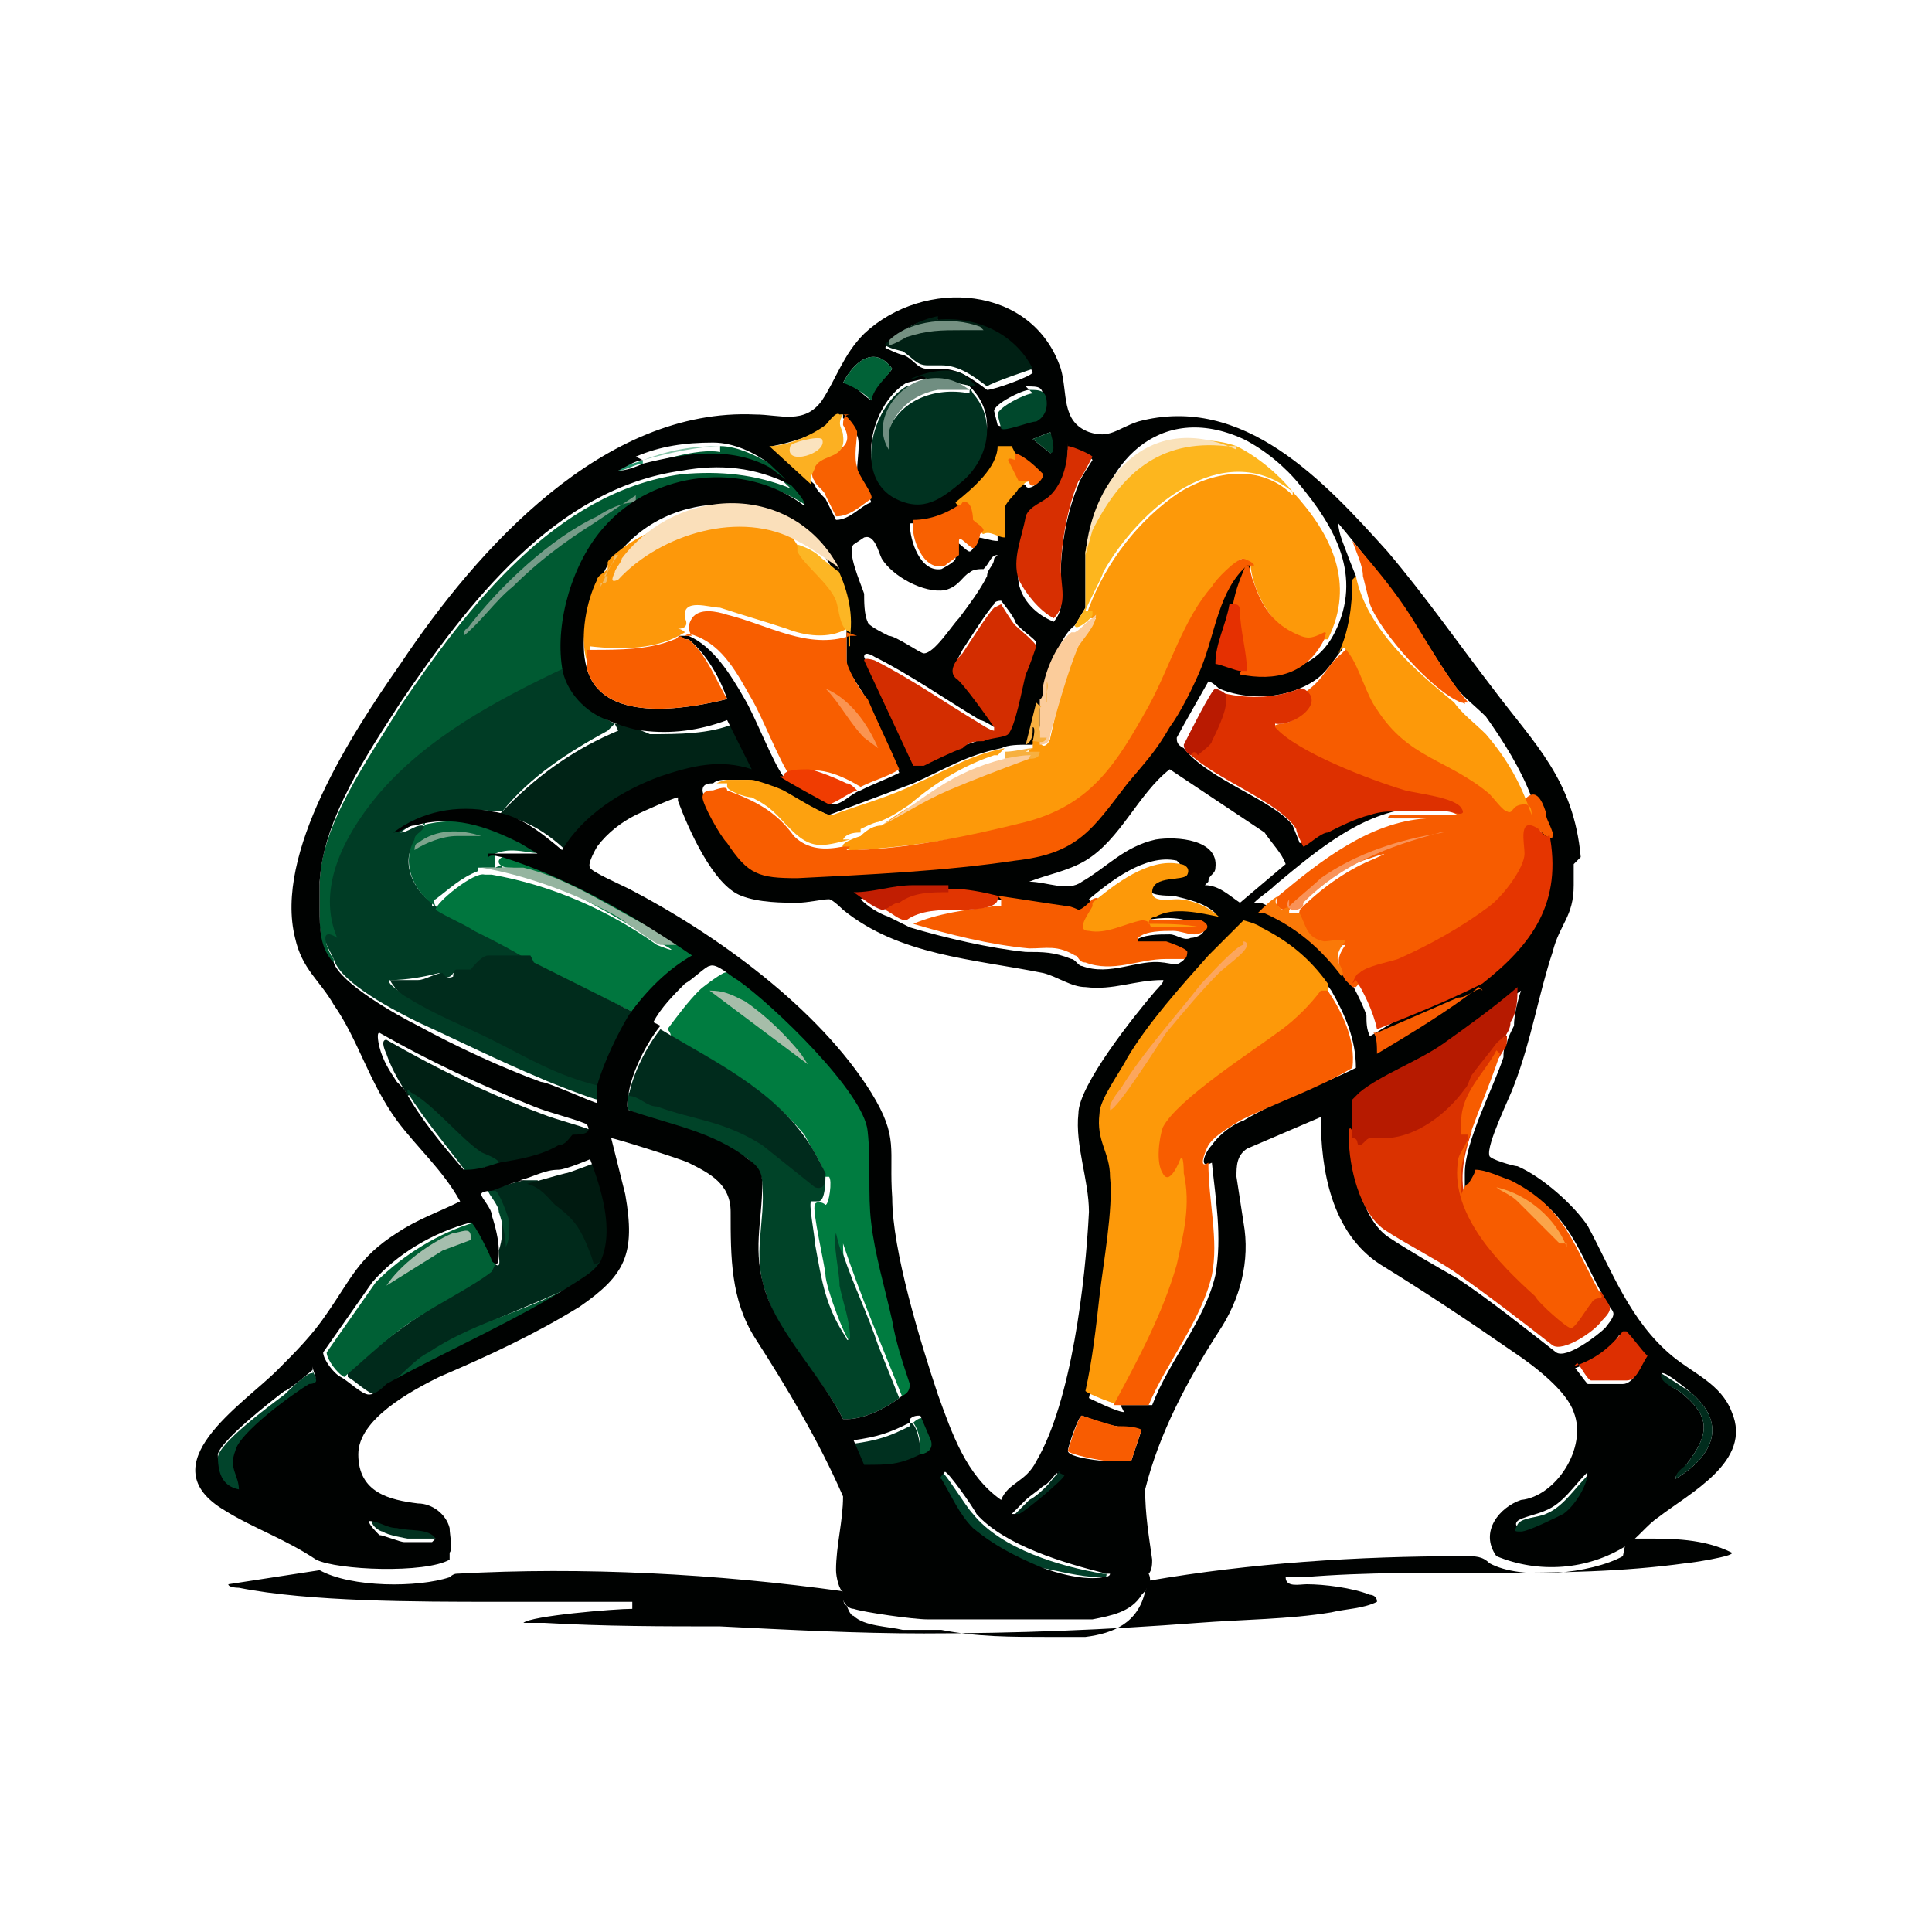 <?xml version="1.0" encoding="UTF-8"?>
<svg id="Layer_1" xmlns="http://www.w3.org/2000/svg" version="1.1" viewBox="0 0 55 55">
  <!-- Generator: Adobe Illustrator 30.0.0, SVG Export Plug-In . SVG Version: 2.1.1 Build 123)  -->
  <defs>
    <style>
      .st0 {
        fill: #fc9e0d;
      }

      .st1 {
        fill: #f85e00;
      }

      .st2 {
        fill: #016237;
      }

      .st3 {
        fill: #f75900;
      }

      .st4 {
        fill: #002a1b;
      }

      .st5 {
        fill: #acada9;
      }

      .st6 {
        fill: #fd9909;
      }

      .st7 {
        fill: #001a10;
      }

      .st8 {
        fill: #fca65d;
      }

      .st9 {
        fill: #f4bc63;
      }

      .st10 {
        fill: #e13501;
      }

      .st11 {
        fill: #fdb61e;
      }

      .st12 {
        fill: #fcb022;
      }

      .st13 {
        fill: #f99257;
      }

      .st14 {
        fill: #b61a00;
      }

      .st15 {
        fill: #e53001;
      }

      .st16 {
        fill: #f3fcf6;
      }

      .st17 {
        fill: #01301f;
      }

      .st18 {
        fill: #c11e02;
      }

      .st19 {
        fill: #fba449;
      }

      .st20 {
        fill: #f86101;
      }

      .st21 {
        fill: #015430;
      }

      .st22 {
        fill: #85c4a8;
      }

      .st23 {
        fill: #f85d00;
      }

      .st24 {
        fill: #00482c;
      }

      .st25 {
        fill: #fadfba;
      }

      .st26 {
        fill: #01442b;
      }

      .st27 {
        fill: #00763e;
      }

      .st28 {
        fill: #fbcb9a;
      }

      .st29 {
        fill: #013f29;
      }

      .st30 {
        fill: #002316;
      }

      .st31 {
        fill: #006035;
      }

      .st32 {
        fill: #f86001;
      }

      .st33 {
        fill: #f85a01;
      }

      .st34 {
        fill: #002c1c;
      }

      .st35 {
        fill: #013421;
      }

      .st36 {
        fill: #fbcc9b;
      }

      .st37 {
        fill: #000201;
      }

      .st38 {
        fill: #003c25;
      }

      .st39 {
        fill: #dd2f01;
      }

      .st40 {
        fill: #003220;
      }

      .st41 {
        fill: #fa9451;
      }

      .st42 {
        fill: #fae2ba;
      }

      .st43 {
        fill: #002c1d;
      }

      .st44 {
        fill: #fbe3be;
      }

      .st45 {
        fill: #759182;
      }

      .st46 {
        fill: #a5bead;
      }

      .st47 {
        fill: #779c89;
      }

      .st48 {
        fill: #f75c00;
      }

      .st49 {
        fill: #025833;
      }

      .st50 {
        fill: #004027;
      }

      .st51 {
        fill: #fda10f;
      }

      .st52 {
        fill: #004328;
      }

      .st53 {
        fill: #01462a;
      }

      .st54 {
        fill: #94b49f;
      }

      .st55 {
        fill: #c4d4c6;
      }

      .st56 {
        fill: #f03c01;
      }

      .st57 {
        fill: #005a32;
      }

      .st58 {
        fill: #fcb624;
      }

      .st59 {
        fill: #708e81;
      }

      .st60 {
        fill: #a6bda9;
      }

      .st61 {
        fill: #002014;
      }

      .st62 {
        fill: #013e24;
      }

      .st63 {
        fill: #012c1d;
      }

      .st64 {
        fill: #f86303;
      }

      .st65 {
        fill: #002b1c;
      }

      .st66 {
        fill: #d32d00;
      }

      .st67 {
        fill: #b91a01;
      }

      .st68 {
        fill: #f7b040;
      }

      .st69 {
        fill: #007c40;
      }

      .st70 {
        fill: #7ca48c;
      }

      .st71 {
        fill: #da3200;
      }

      .st72 {
        fill: #00301f;
      }

      .st73 {
        fill: #27966f;
      }

      .st74 {
        fill: #dd3000;
      }

      .st75 {
        fill: #f75c02;
      }

      .st76 {
        fill: #f85c01;
      }

      .st77 {
        fill: #006136;
      }

      .st78 {
        fill: #fd980a;
      }

      .st79 {
        fill: #fa7908;
      }

      .st80 {
        fill: #e53500;
      }

      .st81 {
        fill: #d72f01;
      }
    </style>
  </defs>
  <path class="st37" d="M46.3,43.8c.1,0,.3,0,.5,0,.8,0,1.7,0,2.5.4.1.1-1.2.3-1.3.3-3.6.5-7.3.1-10.9.4-.2,0-.3,0-.5,0,0,.3.4.2.6.2.5,0,1.3.1,1.8.3,0,0,.2,0,.2.2-.4.2-.9.2-1.3.3-1.2.2-2.5.2-3.8.3-2.6.2-5.2.3-7.8.3-1.9,0-3.8-.1-5.8-.2-1.6,0-3.3,0-5-.1-.2,0-.5,0-.6,0,0,0-.1,0,0,0,.2-.2,2.6-.4,3.1-.4v-.2c-1.3,0-2.6,0-3.9,0-2.2,0-5.3,0-7.3-.4,0,0-.3,0-.3-.1l2.6-.4c.9.5,2.8.5,3.7.2,0,0,.1-.1.2-.1h0c3.6-.2,7.4,0,11,.5h0c0,.2,0,.4.1.4,0,0,.1.3.2.3.3.3,1,.3,1.4.4h1.1c1,.2,2,.2,3,.2,0,0,0,0,0,0h1.1c.8-.1,1.5-.4,1.7-1.3,0,0,.1-.2.1-.3,2.9-.5,5.9-.7,9-.7.3,0,.5,0,.7.2.9.5,2.9.3,3.8-.2h0Z"/>
  <path class="st5" d="M44.8,25.1c0-.2,0-.4,0-.6,0,.1,0,.4,0,.6Z"/>
  <path class="st16" d="M27,46.1c.2,0,.5,0,.8,0h.7c.5,0,1,0,1.5,0,0,0,.2,0,.2,0,0,0,.2,0,0,0-1.2,0-2.4,0-3.6,0,0,0,.3,0,.4,0Z"/>
  <path class="st55" d="M28.5,46.1c-.2,0-.5,0-.7,0,.2,0,.5,0,.7,0Z"/>
  <g>
    <g>
      <path class="st57" d="M20.5,12.7c.5,0,1.1.3,1.6.6.2.1,1.2,1,1,1.2-1.7-1.3-4.3-1-5.7.6-.9,1-1.5,2.7-1.2,4-.2,0-.3.1-.5.2-2.1,1.1-4,2-5.4,4.1-.6.9-.9,1.7-.8,2.8,0,.3.2.6.3.8.2.2.5.3.4.7,0,0-.4-.3-.4-.4,0-.1,0-.3-.2-.3,0,0-.4-.3-.3-.1,0,0,.1.3.2.4,0,0,0,.1,0,.2-.4-.4-.4-1-.4-1.5,0-.2,0-.5,0-.8,0-1.7,1.4-3.6,2.3-5.1,1.9-2.8,4.4-6.1,8-6.6,1.1-.1,2.1,0,3.1.4,0,0-.5-.5-.6-.5-1.1-.7-2.4-.4-3.6-.1,0,0,0-.1,0,0,.4-.2,1.8-.6,2.3-.4,0,0-.2,0-.1,0h0Z"/>
      <path class="st30" d="M17.5,20.6c.2,0,.8.2,1,.3.8,0,1.7,0,2.4-.3l.7,1.4c-.9-.3-1.8,0-2.6.2-1.1.4-2.2,1.1-2.8,2.1-.5-.5-1.2-1-2-1.1l.3-.3c.9-.9,1.9-1.6,3.1-2.1h0Z"/>
      <path class="st22" d="M20.5,12.7h.1c-.7,0-1.6.2-2.3.4,0,0-.1,0,0,0,.8-.3,1.4-.4,2.2-.4Z"/>
      <path class="st73" d="M18.3,13.1h0c0,0,0,.1,0,.1-.2,0-.5.2-.7.2.2-.2.5-.2.7-.3Z"/>
      <path class="st47" d="M18.1,14.1l-1.2.8c-.8.5-1.6,1.1-2.3,1.8-.5.4-.9,1-1.4,1.4,0,0,0-.2.1-.2.9-1.2,2.4-2.6,3.7-3.2.3-.2.7-.4,1.1-.4h0Z"/>
      <g>
        <path class="st38" d="M16.2,19.1c.1.7.7,1.2,1.3,1.5l-.2.2c-1.1.6-2.2,1.3-3,2.3h-.1c-1-.1-2,0-2.8.6.2,0,.4-.2.6-.2.2,0,0,.2,0,.3-.7.5-.3,1.5.3,1.9,0,0,0,0,0,.1h.1c.9.5,1.7,1,2.6,1.4h.1c-.3.3-.9.2-1.2.1-.3.3-.5.5-1,.4-.1.2-.3.1-.4,0-.4.1-.9.2-1.4.2-.3.2,2.5,1.5,2.7,1.5,1,.6,2.1,1,3.2,1.3h0c0,.2,0,.4,0,.6-.1,0-1.4-.5-1.6-.6-1.2-.5-2.4-1.1-3.5-1.6-.6-.3-2.2-1.1-2.4-1.8l-.2-.4c-.1-.3,0-.4.3-.2-.6-1.4.2-2.9,1.1-4,1.4-1.7,3.5-2.8,5.4-3.7,0,0,0,0,0,0Z"/>
        <path class="st69" d="M25.7,39.8h0c-.6-1.5-1.2-2.9-1.7-4.4,0,.9.2,1.8.4,2.7,0,.1,0,.2-.1.2-.2,0-.8-1.7-.8-2,0-.2-.4-1.9-.3-2,0-.1.2-.1.3,0,.1,0,.2-.7.1-.8h-.1c-.1-.4-.4-.8-.6-1.2-1.1-1.3-2.4-2-3.8-2.8,0,0,0-.1-.1-.2.3-.4.6-.8.9-1.1.1-.1.5-.4.7-.5.2-.1.6.2.8.4.9.7,3.5,3.2,3.7,4.3,0,.8,0,1.7.1,2.6.1.9.4,1.9.6,2.8.1.6.3,1.2.5,1.8,0,.2-.2.3-.3.4h0Z"/>
        <path class="st52" d="M23.5,33.4s0,0,0,0c0,.2,0,.8-.2.8,0,0-.1,0-.2,0-.1,0,.1,1,.1,1.2.2,1.1.3,1.8.9,2.7,0,0,0,.1.1,0,0-.5-.2-1-.3-1.5,0-.4-.2-1.2-.1-1.5,0,0,0-.1,0,0,0,0,.1.5.2.6.3.9.7,1.7,1,2.6.2.5.4,1,.6,1.5-.4.3-1,.6-1.5.6,0,0,0,0-.1,0-.6-1.2-1.8-2.3-2.2-3.6-.4-1.1,0-2-.1-3.1,0-.3-.2-.5-.4-.7-1-.7-2.3-.9-3.4-1.4-.1-.1,0-.4,0-.5h0c.8.2,1.6.5,2.4.7,1.2.4,2,1,2.9,1.8,0,0,.1-.3.1-.3h.1s0,0,0,0Z"/>
        <path class="st27" d="M14.2,24.4c0,0,.3,0,.4,0,1.9.5,3.8,1.7,5.4,2.8-.7.4-1.4,1-1.8,1.7h0c0,0-2.9-1.4-2.9-1.4h0c-.6-.4-1.2-.7-1.8-1-.3-.2-.8-.4-1.1-.6h0c0-.2,1.1-1.1,1.4-1,0,0,0,0,.1,0s0,0,.1,0c1.7.3,3.3,1,4.7,2,.5.2.6.2,0-.1-1-.6-2-1.2-3.1-1.7-.2,0-.4-.1-.6-.3,0,0-.2-.1-.5-.1-.3,0-.4-.2-.2-.3Z"/>
        <path class="st34" d="M15.2,27.4l3,1.5c-.4.6-.8,1.4-.9,2,0,0-.2,0-.3,0-1.2-.3-2-.8-3-1.3-.8-.4-1.6-.7-2.4-1.2-.2-.1-.4-.3-.5-.5,0,0,0,0,0,0,.3,0,.5,0,.8,0,.2,0,.5-.2.7-.2,0,0,.1.2.3.1,0,0,0-.2.1-.2s0,0,.1,0c0,0,.3,0,.3,0,0,0,.3-.4.5-.4,0,0,.1,0,.2,0,.4,0,.7,0,1,0h0Z"/>
        <path class="st4" d="M15,33.6h.3c.8.6,1.4,1.3,1.7,2.2.3,0,.4,0,.3.1-.2.3-.4.4-.7.6-.9.4-1.9.8-2.8,1.2-1,.4-1.8,1.1-2.6,1.7-.1,0-.3.3-.5.3-.2,0-.6-.4-.8-.5,0,0,0,0,0-.1,0,0,0,0,0-.1,1.1-.9,2.2-1.7,3.4-2.4.2-.1.5-.3.7-.5,0,0,0-.2,0-.2.3.3.2,0,.2-.3.2-.6.1-1.3-.3-1.7.3-.1.6-.2,1-.3h0Z"/>
        <path class="st65" d="M23.5,33.4c0,.2,0,.5-.3.4-.5-.4-1-.8-1.5-1.2-1.1-.7-1.9-.7-3-1.1-.3,0-.5-.3-.8-.3.1-.6.5-1.4.9-1.9,1.5.9,3.2,1.7,4.2,3.2.2.3.3.5.5.9h0Z"/>
        <path class="st31" d="M14.1,35.8c0,.2,0,.2-.1.4-.5.4-1.5.9-2.1,1.3-.8.5-1.4,1.1-2.1,1.7-.2-.1-.5-.5-.5-.7l1.4-2c.8-.8,1.8-1.4,2.8-1.7,0,0,.5,1,.6,1.1h0Z"/>
        <path class="st61" d="M11.5,31c-.2-.3-.4-.7-.5-1,0,0-.2-.4,0-.4,1.4.8,2.8,1.5,4.4,2.1.5.2,1,.3,1.5.5.2.2-.2.2-.4.3-.1,0-.3.2-.4.3-.5.2-1.1.4-1.7.5h-.1c-.4-.3-.7-.5-1.1-.8l-1.1-1c-.1-.1-.4-.4-.5-.3h0Z"/>
        <path class="st77" d="M12,23.5c1.1-.3,2.1,0,3,.5l.5.3c-.5,0-.9-.2-1.4,0,0,0,0,.1,0,.1,0,.1,0,.2,0,.3.2-.1.2,0,.2,0,.1,0,.3,0,.5,0h0c-.1.2-.6,0-.7,0-.2,0-.4,0-.5,0,0,0,0,.1,0,.1-.5.2-.8.5-1.2.8,0,0-.1,0,0,.2-.6-.4-1-1.2-.6-1.9,0-.2.3-.2.3-.5h0Z"/>
        <path class="st7" d="M17.2,36c0-.2-.2,0-.3,0,0-.1-.2-.6-.3-.8-.2-.4-.4-.6-.8-.9-.2-.2-.4-.5-.8-.6.4-.1.7-.2,1.1-.3.1,0,.8-.3.9-.3.4.8.7,2.1.3,2.9,0,0,0,0,0,0h0Z"/>
        <path class="st21" d="M16.5,36.6c-1.7,1.2-3.6,2-5.4,2.9,0,0,0-.1,0-.1.4-.3.7-.7,1.1-.9,1.2-.8,2.5-1.1,3.7-1.7h.5c0,0,0,0,0,0Z"/>
        <path class="st29" d="M31.5,44.8c0,.1,0,.1-.2.1-.5,0-1.3-.2-1.8-.3-.7-.2-1.3-.6-1.9-1.1-.5-.4-.6-.9-.9-1.4,0,0,0-.2.1-.2.1,0,.7,1,.9,1.2.8,1,2.5,1.5,3.7,1.7h0Z"/>
        <path class="st72" d="M25.9,40.5c.2,0,.3.6.3.8,0,0,0,.1,0,.2-.5.4-.9.4-1.6.3,0,0,0,0,0,0,0,0-.3-.6-.3-.7,0,0,0,0,0,0,.7-.1,1-.2,1.6-.5h0Z"/>
        <path class="st50" d="M14.3,33.2c-.3,0-.6,0-.9.2h-.1c-.6-.8-1.2-1.5-1.7-2.3,0-.1,0-.1.1,0,.6.3,1.4,1.3,2,1.7.2.1.6.2.6.5Z"/>
        <path class="st26" d="M8.9,39c0,.1.2.3.1.4,0,0-.1,0-.2.1-.5.4-1.9,1.4-2.1,1.9-.1.5.2.6.1,1.1-.5-.1-.7-.6-.6-1,0-.4,1.5-1.5,1.9-1.8,0,0,.7-.7.8-.6Z"/>
        <path class="st53" d="M14,33.9s.1,0,.1,0c.1,0,.4.8.4.9,0,.3,0,.5-.1.7,0,0,0,.2,0,0,0-.3-.1-.7-.2-1,0-.2-.3-.5-.3-.6,0,0,.2-.1.3-.1h0Z"/>
        <path class="st17" d="M12.4,43.8h-.8c0,0-.6-.1-.7-.2-.1,0-.4-.2-.3-.4.3,0,.5.2.8.2.3,0,.8,0,1.1.3h0Z"/>
        <path class="st49" d="M26.2,41.5c-.2,0,0,0,0-.1,0-.3,0-.6-.2-.9,0,0,.2-.2.3-.1,0,0,.3.7.3.7,0,.2-.2.3-.3.4h0Z"/>
        <path class="st38" d="M9.1,25.9c0-.2,0-.5,0-.8,0,.2,0,.5,0,.8Z"/>
        <path class="st60" d="M23,30.3l-2.8-2.1c.4,0,.6.1,1,.3.6.4,1.2,1,1.6,1.5,0,0,.2.3.2.3Z"/>
        <path class="st54" d="M13.7,24.7c.2,0,.4,0,.5,0,.2,0,.5,0,.7,0,1.3.3,2.6,1.2,3.8,1.8l.6.4c-.2,0-.3,0-.5,0-.3-.1-1-.7-1.4-.9-1.1-.6-2.5-1.1-3.7-1.3,0,0-.3,0-.3,0,.1,0,.2,0,.4,0h0Z"/>
        <path class="st46" d="M13.4,35.3l-.8.3-1.6,1c.4-.6,1.2-1.2,1.9-1.5.2,0,.5-.2.5.1Z"/>
        <path class="st70" d="M13,23.8c-.4,0-.9.2-1.2.4,0,0,0-.2.1-.2.5-.4,1.2-.4,1.8-.2,0,0,.1,0,.1,0-.3,0-.5,0-.8,0Z"/>
        <path class="st27" d="M14.2,24.7c-.2,0-.4,0-.5,0,.1,0,.4,0,.5,0Z"/>
      </g>
    </g>
    <g>
      <path class="st37" d="M44.8,24.6c0,.2,0,.4,0,.6,0,.9-.4,1.1-.6,1.9-.4,1.2-.6,2.5-1.1,3.8-.1.3-.8,1.7-.7,2,0,.1.7.3.8.3.7.3,1.6,1.1,2,1.7.7,1.3,1.2,2.7,2.4,3.7.6.5,1.4.8,1.7,1.6.6,1.4-1.2,2.3-2.1,3-.3.2-.6.6-.9.8h0c-1.1.7-2.5.8-3.7.3h0c-.5-.7.1-1.4.7-1.6,1-.1,1.9-1.5,1.5-2.5-.2-.6-1.1-1.3-1.7-1.7-1.3-.9-2.5-1.7-3.8-2.5-1.4-.9-1.7-2.7-1.7-4.2l-2.1.9c-.3.2-.3.5-.3.8l.2,1.3c.2,1.1-.1,2.2-.7,3.1-.9,1.4-1.7,2.9-2.1,4.5,0,.7.1,1.3.2,2,0,.1,0,.3-.1.4.1.2,0,.4-.2.6-.3.5-.9.6-1.4.7-.2,0-.8,0-.9,0,0,0-.2,0-.4,0-.5,0-1,0-1.5,0h-.7c-.2,0-.5,0-.8,0-.2,0-.3,0-.4,0-.4,0-1.8-.2-2.1-.3-.2,0-.4-.3-.3-.5-.1,0-.2-.4-.2-.6,0-.7.2-1.4.2-2.1-.7-1.6-1.6-3.1-2.5-4.5-.7-1.1-.7-2.3-.7-3.6,0-.8-.6-1.1-1.2-1.4-.2-.1-2.1-.7-2.2-.7l.4,1.6c.3,1.7,0,2.3-1.3,3.2-1.3.8-2.6,1.4-4,2-.8.4-2.3,1.2-2.3,2.2,0,1.1.9,1.3,1.7,1.4.4,0,.8.3.9.7,0,.2.1.6,0,.7,0,0,0,.1,0,.2-.7.4-3.2.3-3.8,0h0c-.9-.6-1.8-.9-2.6-1.4-2.2-1.3.5-3,1.5-4,.5-.5,1-1,1.4-1.6.7-1,.9-1.6,2-2.3.6-.4,1.2-.6,1.8-.9-.5-.9-1.2-1.5-1.8-2.3-.8-1.1-1.1-2.3-1.8-3.3-.4-.7-.9-1-1.1-1.9-.6-2.4,1.6-5.8,3-7.8,2.2-3.3,5.8-7.3,10.1-7.1.7,0,1.4.3,1.9-.4.4-.6.6-1.3,1.2-1.9,1.7-1.6,4.8-1.4,5.6,1,.2.7,0,1.5.8,1.8.6.2.8-.1,1.4-.3,3-.8,5.3,1.7,7.1,3.7,1.1,1.3,2,2.6,3,3.9,1.2,1.6,2.3,2.6,2.5,4.8h0ZM26.7,9.1c-.6,0-1.1.3-1.5.8,0,0,.4.2.5.2.3.1.4.4.7.4.1,0,.2,0,.4,0,.5,0,.9.3,1.3.6.2,0,1.3-.4,1.3-.5-.5-1-1.6-1.5-2.7-1.4h0ZM24.8,11.4c0-.4.4-.6.6-.9-.5-.7-1.1-.2-1.4.4.3,0,.5.3.8.5h0ZM25.8,10.9c-1,.6-1.5,2.6-.3,3.2.8.4,1.3,0,1.9-.5.7-.7,1-1.7.3-2.5,0,0-.3-.3-.3-.3-.4-.2-1.2,0-1.6.1ZM29.3,11.1c-.2,0-1,.4-1,.6,0,0,.1.4.1.4.1.1.8,0,1-.2.2-.1.3-.2.3-.5,0-.4-.1-.4-.5-.4ZM24,11.8c-.2,0-.3.2-.4.3-.4.3-1.1.5-1.6.6l1.2,1.1c0,.1.2.3.3.4.1.2.2.4.3.6.4,0,.7-.4,1-.5,0-.1-.4-.7-.4-.9,0-.3.1-.8,0-1,0-.1-.3-.4-.4-.5ZM29.9,12.3l-.5.2.5.4c.1,0,0-.6,0-.6ZM30.9,15.7s0,0,0,0c0,.5,0,1.1,0,1.6l-.3.5c-.4.3-.6,1-.8,1.5,0,.1-.1.3-.1.4,0,0,0,.2,0,.3,0,.4-.1.8-.3,1.2,0,0-.1,0-.1,0-.3,0-.6,0-.8.1-1,.2-1.6.6-2.5,1-.8.3-1.6.6-2.4.9-.1,0-1.2-.6-1.4-.7-.2,0-.8-.3-.9-.3h-.7c0,0-.2,0-.3.1-.1,0-.3,0-.3.2,0,.2.5,1.1.7,1.3.6.9.9,1,2,1,2,0,4.2-.2,6.2-.5,1.8-.2,2.2-.9,3.2-2.2.5-.6.8-.9,1.2-1.6.3-.5.7-1.3.9-1.7.3-.9.5-2.1,1.3-2.9,0,0,.2-.1.2,0,0,0,0,0,0,0-.2.4-.3.7-.4,1.2-.2.6-.4,1.1-.4,1.7,0,0,.5.2.7.2,1,.2,1.9,0,2.4-1,.8-1.6,0-3-1-4.2-.4-.5-1-1-1.6-1.3-2.4-1.1-4.1.7-4.3,3h0ZM18.3,13.1c-.2,0-.5.2-.7.3.2,0,.5-.1.7-.2,1.2-.3,2.5-.5,3.6.1,0,0,.7.5.6.5-1-.5-2-.6-3.1-.4-3.6.5-6.1,3.8-8,6.6-.9,1.4-2.2,3.3-2.3,5.1,0,.2,0,.5,0,.8,0,.5,0,1.1.4,1.5.2.6,1.8,1.5,2.4,1.8,1.1.6,2.4,1.2,3.5,1.6.2,0,1.5.6,1.6.6,0-.2,0-.3,0-.5.2-.7.6-1.5.9-2,.5-.7,1.1-1.3,1.8-1.7-1.6-1.1-3.5-2.2-5.4-2.8-.1,0-.3-.1-.4,0,0,0,0,0,0-.1.5,0,.9,0,1.4,0l-.5-.3c-1-.5-1.9-.8-3-.5-.2,0-.4.2-.6.2.8-.6,1.8-.8,2.8-.6.8.1,1.4.6,2,1.1.6-1,1.7-1.7,2.8-2.1.9-.3,1.7-.5,2.6-.2l-.7-1.4c-.8.3-1.6.4-2.4.3-.2,0-.8-.2-1-.3-.6-.2-1.2-.8-1.3-1.5-.2-1.3.3-3,1.2-4,1.4-1.6,4-1.9,5.7-.6.1-.2-.9-1.1-1-1.2-.4-.3-1-.6-1.6-.6-.8,0-1.5.1-2.2.4h0ZM30.4,12.7c0,.5,0,1.1-.5,1.5-.2.2-.6.3-.7.6,0,.6-.3,1.2-.2,1.8.1.5.5.9,1,1.1.4-.5.1-.9.2-1.4,0-.8.2-1.8.5-2.5,0-.1.4-.7.4-.7,0-.1-.6-.2-.7-.3h0ZM27.3,14.4c-.4.3-.9.5-1.4.5,0,.5.3,1.4.9,1.3,0,0,.4-.2.4-.3,0,0,0-.3,0-.4,0-.2.3.2.4.2.1,0,.2-.3.2-.4.2,0,.4.1.6.1v-.8c0-.3.3-.5.4-.6.1-.1,0-.3.4-.2,0,.2.4,0,.4-.2-.2-.2-.5-.4-.8-.6,0,0-.4-.1-.4,0,0,.7-.7,1.3-1.2,1.6h0ZM17.5,15.8c-.3.4-.3.5-.5.9-.3.7-.5,1.6-.3,2.3.4,1.6,2.8,1.2,4,.9-.2-.6-.6-1.3-1.1-1.7,0,0,0,0-.1,0,0,0-.1,0-.2-.1,0,0,.2,0,.3,0,.7.3,1.2,1.1,1.6,1.8.3.5.8,1.8,1.1,2.2,0,0,1.3.7,1.4.8.3,0,.5-.3.8-.4.4-.2.7-.3,1.1-.5-.3-.7-.6-1.4-.9-2-.1-.3-.6-.9-.6-1.1,0-.1,0-.3,0-.4,0-.1,0-.2,0-.3,0-.7,0-1.4-.4-2-1.3-2.4-4.7-2.4-6.2-.3h0ZM28.4,15.8c-.2,0-.2.2-.4.4-.1,0-.3,0-.4.1-.2.1-.3.4-.7.5-.6.1-1.5-.4-1.8-.9-.1-.2-.2-.7-.5-.6,0,0-.3.2-.3.2-.2.2.2,1.1.3,1.4,0,.2,0,.6.1.8,0,.1.4.3.6.4.2,0,.9.5,1,.5.3,0,.8-.8,1-1,.3-.4.6-.8.8-1.2,0-.2.2-.3.2-.5h0ZM38.6,16.4c0,.7,0,1.5-.4,2.1-.4.5-.5.8-1.2,1.1-.7.3-1.6.3-2.3,0,0,0-.2-.2-.3-.2,0,0-.8,1.4-.9,1.6,0,.1,0,.2.2.3.7.9,2.6,1.5,3.1,2.2,0,0,.2.5.2.5.2,0,.6-.3.7-.4.4-.2.8-.4,1.2-.5.3,0,.5,0,.8-.1.2,0,.4,0,.6,0,0,0,.2,0,.2,0-1.6,0-3,1.2-4.2,2.2-.2.2-.4.3-.6.5,0,0,.1,0,.2,0,.9.4,1.6,1,2.2,1.8,0,0,.1.2.2.2.2.3.5.9.6,1.2,0,.2,0,.4.1.6,0,0,0,0,0,0,1-.6,2-1.2,2.9-1.9,1.5-1.1,2.4-2.4,1.9-4.3,0-.2,0-.4-.2-.6-.3-.8-.8-1.6-1.3-2.3-.3-.3-.7-.6-.9-.9-.5-.7-1-1.6-1.6-2.4s-1.1-1.5-1.7-2.2c0,0,0,0,0,0,0,.3.2.7.3,1h0ZM28.3,20.7s-.3-.2-.4-.2c-1-.6-2-1.3-3-1.8,0,0-.3-.2-.3,0l1.4,3c0,0,.2,0,.3,0,.3,0,.8-.4,1.1-.5.2,0,.4-.1.6-.2.2,0,.6,0,.7-.2.2-.2.4-1.3.5-1.7,0-.1.3-.7.3-.8,0-.1-.5-.4-.6-.6,0-.1-.4-.6-.4-.6,0,0-.2,0-.2.1-.2.2-.7,1-.9,1.3-.1.2-.3.5-.2.7.1.1,1.2,1.3,1.1,1.4h0ZM34.3,25.2c.4,0,.7.3,1,.5l1.3-1.1c-.1-.3-.4-.6-.6-.9l-2.7-1.8c-.9.7-1.4,2-2.4,2.6-.5.3-1.1.4-1.6.6.5,0,1.1.3,1.5,0,.7-.4,1.2-1,2.1-1.2.6-.1,1.8,0,1.7.8,0,.2-.2.2-.2.4h0ZM19.3,22.7c-.1,0-1,.4-1.2.5-.4.2-.8.5-1.1.9,0,0-.3.5-.2.6,0,.1.9.5,1.1.6,2.5,1.3,5.4,3.4,6.9,5.8.8,1.3.5,1.6.6,3,0,1.5.8,4.1,1.3,5.6.4,1.1.8,2.3,1.8,3,.2-.5.7-.5,1-1.1,1-1.7,1.4-5.1,1.5-7.1,0-.9-.4-1.9-.3-2.8,0-.8,1.6-2.8,2.2-3.5,0,0,.3-.3.2-.3-.8,0-1.4.3-2.2.2-.4,0-.8-.3-1.2-.4-2-.4-4.1-.5-5.7-1.8,0,0-.3-.3-.4-.3-.2,0-.6.1-.9.1-.4,0-1.1,0-1.6-.2-.8-.3-1.5-1.9-1.8-2.7h0ZM31.1,25.7c-.1,0-.3.3-.4.3,0,0-.2,0-.3-.1-.7-.1-1.3-.2-2-.3-.4,0-.8-.2-1.3-.2,0,0,0,0-.1,0,0,0-.1,0-.2,0,0,0-.4,0-.4,0,0,0-.1,0-.2,0-.6,0-1.1,0-1.7.2.2.2.5.4.8.5.2.1.4.2.6.3,1,.3,2.3.6,3.3.7.5,0,.8,0,1.3.2.1,0,.2.2.3.2.8.3,1.6-.2,2.3-.1.1,0,.4.1.5,0,0,0,.2-.1.1-.2,0,0-.5-.3-.6-.3h-.8c0,0,0,0,0-.1.2-.2.7-.2,1-.2.2,0,.4.2.6.1.2,0,.6-.2.2-.4-.5-.2-1-.2-1.5-.1,0-.1.1-.2.2-.2.5-.3,1.2-.1,1.8,0-.3-.3-.8-.4-1.2-.5-.2,0-.7,0-.7-.2,0-.4.9-.3,1-.5,0-.1-.1-.2-.2-.3-.9-.2-1.9.6-2.5,1.1h0ZM31.9,40s0,0,0,0c.3,0,.6,0,.9,0,.5-1.3,1.5-2.4,1.8-3.7.2-1.1,0-2.2-.1-3.2-.4.2-.2-.3,0-.5.2-.3.6-.6.9-.7,1-.6,2.2-1,3.2-1.5,0-.8-.3-1.5-.7-2.2-.5-.7-1.1-1.2-1.9-1.6-.1,0-.4-.2-.5-.2,0,0-.8.8-1,1-.8.9-1.7,1.9-2.3,2.9-.2.4-.8,1.2-.8,1.6,0,.7.2,1.1.3,1.8.1.8-.2,2.5-.3,3.4-.1.9-.2,1.8-.4,2.7,0,0,.8.4,1,.4ZM18.8,29.2c-.4.5-.8,1.3-.9,1.9,0,.1-.1.4,0,.5,1.1.4,2.4.6,3.4,1.4.3.2.4.4.4.7,0,1.1-.3,1.9.1,3.1.4,1.2,1.6,2.4,2.2,3.6,0,0,0,0,.1,0,.5,0,1.1-.3,1.5-.6.1-.1.3-.1.3-.4-.2-.6-.4-1.2-.5-1.8-.2-.9-.5-1.9-.6-2.8-.1-.8,0-1.7-.1-2.6-.1-1.1-2.7-3.6-3.7-4.3-.2-.1-.6-.5-.8-.4-.1,0-.5.4-.7.5-.3.3-.7.7-.9,1.1h0ZM38.5,32.6c0,.8.3,2.1,1,2.6.6.4,1.3.8,2,1.2.9.6,1.9,1.4,2.8,2.1.3.2,1.2-.5,1.4-.7.4-.5.2-.4,0-.8-.8-1.4-1-2.5-2.6-3.3-.3-.1-.6-.3-1-.3,0,0-.2.3-.2.4,0,0,0,.4-.2.3,0,0,0-.6,0-.7,0-.9.8-2.4,1.1-3.3,0-.1,0-.3.1-.4,0-.1.1-.3.2-.5,0-.3.1-.7.2-1-.7.5-1.4,1.1-2.1,1.6-.7.5-1.8.9-2.4,1.4,0,0-.1.1-.2.2-.1.2,0,.9,0,1.2,0,0,0,.2,0,.2h0ZM11.5,31c.5.9,1.1,1.6,1.7,2.3h.1c.3,0,.6-.1.9-.2.6-.1,1.2-.2,1.7-.5.2,0,.3-.2.4-.3.2,0,.6,0,.4-.3-.5-.2-1-.3-1.5-.5-1.5-.6-3-1.3-4.4-2.1-.1,0,0,.4,0,.4.1.4.3.7.5,1ZM15,33.6c-.3,0-.7.2-1,.3,0,0-.3,0-.3.1,0,.1.3.4.3.6.1.3.2.7.2,1,0,.3,0,.5-.2.3,0-.1-.5-1.1-.6-1.1-1.1.3-2.1.9-2.8,1.7l-1.4,2c0,.2.3.6.5.7.2.1.6.5.8.5.2,0,.4-.2.5-.3,1.8-1,3.7-1.8,5.4-2.9.3-.2.5-.3.7-.6,0,0,0,0,0,0,.4-.9,0-2.1-.3-2.9,0,0-.7.3-.9.3-.4,0-.7.2-1.1.3h0ZM44.8,38.9c.1.1.3.4.4.5.1,0,.9,0,1,0,.3,0,.5-.5.6-.7-.2-.2-.4-.5-.6-.7,0,0,0,0-.1,0-.3.5-.8.8-1.4,1ZM8.9,39c0,0-.7.6-.8.6-.4.3-1.8,1.4-1.9,1.8,0,.5.1.9.6,1,0-.4-.3-.6-.1-1.1.1-.5,1.6-1.6,2.1-1.9,0,0,.2,0,.2-.1,0-.1-.1-.3-.1-.4ZM47.7,42.1c1-.6,1.5-1.5.5-2.4,0,0-.8-.7-.9-.6,0,.2.3.4.5.5.9.7.9,1.2.2,2.1,0,.1-.3.2-.3.4h0ZM32.5,40.7c-.2,0-.5,0-.7-.1-.2,0-1-.3-1-.3-.1,0-.4.9-.4,1,0,.2,1,.3,1.2.3.2,0,.4,0,.6,0l.3-.9h0ZM25.9,40.5c-.6.3-.9.4-1.6.5,0,0,0,0,0,0,0,0,.3.7.3.7,0,0,0,0,0,0,.7,0,1,0,1.6-.3.1,0,.4-.1.3-.4,0,0-.3-.7-.3-.7-.1,0-.2,0-.3.1ZM31.5,44.8c-1.2-.3-2.9-.8-3.7-1.7-.1-.2-.8-1.2-.9-1.2,0,0-.2.2-.1.2.3.5.5,1,.9,1.4.6.5,1.2.8,1.9,1.1.5.2,1.3.4,1.8.3,0,0,.2,0,.2-.1h0ZM30.1,41.9s-.3.4-.4.4c-.1.1-.4.3-.5.4l-.4.4s.1,0,.1,0c.2,0,1.4-1,1.3-1.1,0,0-.2-.1-.2-.1ZM45.2,41.9c-.4.4-.7.9-1.2,1.1-.2.1-.7.2-.8.3-.1.1,0,.2.1.2.2,0,1-.4,1.2-.5.3-.2.7-.8.7-1.2h0ZM12.4,43.8c-.2-.3-.7-.2-1.1-.3-.3,0-.5-.2-.8-.2,0,.1.2.3.3.4.1,0,.6.2.7.2h.8,0Z"/>
      <path class="st6" d="M36.8,14c1.1,1.2,1.8,2.6,1,4.2,0,0,0,0-.1,0-1.1.3-2-1.1-2.1-2.1,0,0,0,0,0,0,0,0-.2-.2-.2-.2-.3,0-1.5,1.5-1.5,1.8l-1,2.1c-.8,1.5-1.6,3-3.3,3.5-1.6.5-3.6.8-5.2.9,0,0,0,0-.1,0s0,0-.1,0c-.5-.1,0-.3.3-.4h0c.2-.2.4-.3.6-.3,1.2-.9,2.6-1.4,4-1.9,0,0,0,0,.1,0,0,0,0,0,.1,0,0,0,0-.2,0-.2h0c0-.1.1-.1.1-.1v-.2c.1-.3.3-.5.2,0,.1.3.3,0,.3-.1h0c.3-1.3.5-2.4,1.3-3.4-.3,0-.3,0-.2-.3.5-1.3,1.4-2.5,2.6-3.3,1-.6,2.3-.8,3.2.1h0Z"/>
      <path class="st48" d="M38.3,18.5s0,0,.2-.2c.1,0,.4.4.5.5.4,1,.9,1.9,1.9,2.5.9.5,1.7.9,2.4,1.6.4-.6.6-.1.7.2,0,.2.1.3.2.6,0,.2,0,.2-.2.1-.1-.1-.5-.5-.5,0,0,.4,0,.6-.1,1-.8,1.6-2.9,2.4-4.5,3-.1,0-.2.2-.3.3h-.1s-.1-.1-.2-.2h0c-.3-.5-.2-.7,0-1-.7.1-1.1,0-1.3-.7h0c-.1-.1,0-.2,0-.3.6-.6,1.3-1.1,2-1.4.7-.3.4-.2-.2,0-.8.3-1.5.8-2.1,1.4h-.1c-.3,0-.3-.3-.2-.4,1.2-1,2.6-2.1,4.2-2.2,0,0-.1,0-.2,0-.2,0-.4,0-.6,0-.2,0-.4,0-.2-.1.6,0,1.3,0,1.9,0,0,0-.4-.2-.4-.2-1.4-.3-2.9-.7-4.2-1.5-.3-.2-1.2-.8-.4-.9.3,0,1-.5.5-.8h0c.7-.4.7-.8,1.2-1.2h0Z"/>
      <path class="st6" d="M37.8,28.2c0,.2-.3.4-.5.6-1,.9-2.1,1.7-3.2,2.4-.7.6-1.1.9-1,1.9,0,.6.3.1.4-.2,0-.1.2-.1.3,0,0,0,.1,1.1.1,1.2,0,2-1,4-2,5.7,0,.2,0,.2,0,.2-.1,0-.9-.3-1-.4.2-.9.3-1.8.4-2.7.1-.9.4-2.5.3-3.4,0-.7-.4-1-.3-1.8,0-.4.6-1.2.8-1.6.6-1,1.5-2,2.3-2.9.1-.1.9-.9,1-1,0,0,.4.1.5.2.8.4,1.4.9,1.9,1.6h0Z"/>
      <path class="st23" d="M24.1,24.2c1.6,0,3.5-.4,5.1-.8,1.9-.5,2.6-1.7,3.5-3.3.6-1.1,1-2.5,1.8-3.4.1-.2.7-.8.9-.8,0,0,.3.1.3.2,0,0,0,0,0,0,0,0-.2,0-.2,0-.8.7-.9,1.9-1.3,2.9-.2.5-.6,1.3-.9,1.7-.4.7-.7,1-1.2,1.6-1,1.3-1.4,2-3.2,2.2-2,.3-4.2.4-6.2.5-1.1,0-1.4-.1-2-1-.2-.2-.7-1.1-.7-1.3,0-.2.2-.2.3-.2.3-.1.4-.1.4,0,.8.3,1.4.6,1.9,1.3.4.4.9.4,1.4.3h.2c0,0,0,0,0,0Z"/>
      <path class="st23" d="M37.8,28.2c.4.6.8,1.4.7,2.2-1,.6-2.2,1-3.2,1.5-.3.2-.7.4-.9.7-.1.2-.3.7,0,.5,0,1.1.3,2.2.1,3.2-.3,1.3-1.3,2.5-1.8,3.7-.3,0-.6,0-.9,0,0,0,0,0,0,0,0,0,0,0,0,0,0,0-.2,0-.1,0,.7-1.3,1.4-2.6,1.8-4,.2-.9.4-1.7.2-2.6,0,0,0-.6-.1-.4,0,0-.3.8-.5.4-.2-.3-.1-1,0-1.3.4-.8,2.6-2.2,3.4-2.8.4-.3.8-.7,1.1-1.1,0,0,0,0,.1,0h0Z"/>
      <path class="st78" d="M22.5,15.2c.3.5.6.9,1,1.3.2.3.4.7.5,1.1.2-.3.2.1.1.3-.5.3-1.2.2-1.7,0-.6-.2-1.3-.4-1.9-.6-.3,0-1.1-.3-1,.3.1.2,0,.3-.2.3,0,0,0,0,0,0,0,0,.1,0,.2.1-.8.5-1.8.5-2.7.4,0,.2,0,.3-.1.4-.2-.7,0-1.7.3-2.3h0c0-.1.2-.2.3-.3,0,0,0-.1,0-.2.1-.2.7-.6.9-.7.9-.5,2-.8,3.1-.7.4,0,.9.1,1.1.4h0Z"/>
      <path class="st71" d="M42.9,29.5c0,.2,0,.3-.1.4,0,0,0,0,0,0-.3.5-.6,1-.9,1.5,0,.2-.3.8,0,.8-.3.9-.4,1.6,0,2.5.6,1.1,1.8,2.1,2.8,2.9l.5-.7c0,0,.3-.2.4-.1.2.4.4.4,0,.8-.2.3-1.1.9-1.4.7-.9-.7-1.8-1.4-2.8-2.1-.6-.4-1.4-.8-2-1.2-.7-.5-1-1.8-1-2.6,0-.2,0-.4.1-.2,0,0,.1-.2.3-.2,1.2.3,2.4-.6,2.9-1.7.1-.2.9-1.1,1-1.1,0,0,.1,0,0,.1h0Z"/>
      <path class="st1" d="M24.1,18s0,0,0,0c0,.1,0,.2,0,.4,0,.1,0,.3,0,.4,0,.2.4.9.6,1.1.3.7.6,1.3.9,2-.3.2-.7.3-1.1.5h0c-.5-.3-1.3-.7-1.9-.3h-.1c-.3-.4-.8-1.7-1.1-2.2-.4-.7-.8-1.5-1.6-1.8,0,0-.2-.1-.3,0,0,0,0,0,0,0,0,0,.2,0,.2,0,0,0-.2-.2,0-.5.2-.3.7-.2,1-.1,1.2.3,2.3,1,3.5.6,0,0,.1,0,.2,0h0Z"/>
      <path class="st74" d="M37.1,19.6c.7.4-.3,1.1-.8,1,0,0,0,0,0,.1.6.7,2.7,1.5,3.7,1.8.4.1,1.4.2,1.6.5.2.3-.3.1-.4.1-.2,0-.3,0-.5,0-.4,0-.7,0-1.1,0,0,0,.2,0,.2,0-.3,0-.5,0-.8.1-.4.1-.8.3-1.2.5-.2,0-.6.4-.7.4,0,0-.2-.4-.2-.5-.5-.8-2.3-1.4-3.1-2.2,0-.2.1-.1.2,0l.3-.4c.2-.4.3-.8.4-1.3h0c.7.2,1.6.2,2.3-.1Z"/>
      <path class="st80" d="M38.5,28c0,0,.1-.3.2-.3.2-.2.8-.3,1.1-.4.9-.4,1.8-.9,2.6-1.5.4-.3,1-1.1,1-1.5,0-.3-.2-1.1.4-.7,0,0,.3.4.3.1.4,2-.5,3.2-1.9,4.3-1,.5-2,.9-3,1.3h0c-.1-.5-.4-1.1-.6-1.4h0Z"/>
      <path class="st66" d="M28.3,20.7c0,0-.9-1.3-1.1-1.4-.2-.2,0-.5.2-.7.2-.3.7-1.1.9-1.3,0,0,.2-.1.2-.1,0,0,.3.5.4.6.1.1.6.5.6.6,0,0-.2.6-.3.8-.1.4-.3,1.5-.5,1.7-.1.1-.5.1-.7.2-.2,0-.4,0-.6.2-.3.1-.9.4-1.1.5-.1,0-.2,0-.3,0l-1.4-3c0-.1.3,0,.3,0,1,.5,2,1.2,3,1.8,0,0,.3.2.4.2h0Z"/>
      <path class="st48" d="M42.7,30c-.3,1-1,2.4-1.1,3.3,0,.1,0,.6,0,.7,0,0,.1-.3.2-.3,0,0,.2-.3.2-.4.3,0,.7.2,1,.3,1.6.8,1.8,1.9,2.6,3.3,0,.1-.2,0-.3.2-.1.1-.5.8-.6.7-.1,0-.9-.7-1-.9-1-.9-2.4-2.3-2.2-3.8,0-.3.3-.5.3-.8,0,0-.2,0-.2,0,0,0,0-.3,0-.4,0-.8.7-1.4,1-2h0Z"/>
      <path class="st6" d="M38.6,16.4h0c.3,1.5,1.7,2.7,2.8,3.6h0c.2.3.6.6.9.9.6.7,1,1.4,1.3,2.3,0,.1,0,0,0,0,0-.1,0-.3-.2-.3-.4,0-.3.3-.5.2-.1,0-.4-.4-.5-.5-1.2-1-2.3-1-3.2-2.4-.3-.4-.5-1.2-.8-1.6-.2-.3-.2-.1-.3,0,0,0,0,0,0,0,.3-.6.4-1.4.4-2.1h0Z"/>
      <path class="st14" d="M42.9,29.5c0-.1-.3.2-.3.2-.3.4-.4.5-.7.9-.1.2-.1.3-.2.4-.5.7-1.4,1.4-2.3,1.4-.1,0-.3,0-.4,0-.1,0-.2.2-.3.2-.1,0,0-.2-.2-.2,0,0,0,.2,0,.3,0,0,0-.2,0-.2,0-.3,0-1,0-1.2,0,0,.1-.1.2-.2.6-.5,1.7-.9,2.4-1.4.7-.5,1.4-1,2.1-1.6,0,.3,0,.7-.2,1,0,.2-.1.3-.2.5h0Z"/>
      <path class="st40" d="M26.3,10.9h0c-.6.3-1.1,1-1.1,1.6.3-1.1,1.4-1.5,2.4-1.3,0-.1,0-.2.1,0,.7.8.4,1.9-.3,2.5-.6.5-1.1.9-1.9.5-1.2-.6-.7-2.6.3-3.2h.3c.2-.2.2-.1.2,0h0Z"/>
      <path class="st48" d="M28.4,25.5c.7.1,1.3.2,2,.3.1,0,.3.1.3.1.1,0,.3-.2.4-.3.2-.1.2,0,.1.2-.6.6-.1.7,1.3.2.1,0,.2,0,.3.2.5,0,1,0,1.4,0,.4.2,0,.4-.2.4-.2,0-.4-.1-.6-.1-.3,0-.8,0-1,.2,0,0,0,0,0,.1h.8s.6.2.6.3c0,0,0,.2-.1.2,0,0-.4,0-.5,0-.8,0-1.5.4-2.3.1-.2,0-.2-.2-.3-.2-.5-.3-.8-.2-1.3-.2-1.1-.1-2.3-.4-3.3-.7h0c.7-.3,1.5-.4,2.3-.5h.2c0-.2,0-.2,0-.2h0Z"/>
      <path class="st11" d="M35.2,12.7c.6.3,1.2.8,1.6,1.3-2-1.6-4.4.5-5.4,2.3,0,.1-.5,1-.5,1.1h.2s0,0,0,0c0,0,0,.1,0,.1,0,.1-.5.5-.5.3l.3-.5c0-.5,0-1.1,0-1.6,0,0,0,0,0,0,.3-2,2.3-3.7,4.3-3h0Z"/>
      <path class="st1" d="M19.5,18.2s0,0,.1,0c.5.4.8,1.2,1.1,1.7-1.2.3-3.6.7-4-.9v-.5c0,0,.1,0,.2,0,.7,0,1.6,0,2.3-.3.1,0,.1-.2.3,0h0Z"/>
      <path class="st51" d="M28.4,21.5c.1,0,.1,0,0,0h-.1c-.9.3-1.7.8-2.4,1.4-.3.2-.6.4-.9.5h0c-.1,0-.5.2-.5.2,0,0,0,.1,0,.1-.1,0-.4,0-.5.2h.2c-.8.2-1.1.3-1.7-.3-.4-.4-.5-.6-1.1-.9-.2,0-.7-.2-.7-.3,0,0,0-.1,0-.1,0,0-.2,0-.3,0,0,0,.2-.1.3-.1h.7c.1,0,.7.2.9.3.2.1,1.3.8,1.4.7.8-.3,1.6-.5,2.4-.9.9-.4,1.5-.8,2.5-1h0Z"/>
      <path class="st81" d="M30.4,12.7c.1,0,.6.2.7.3,0,0-.3.6-.4.7-.3.7-.5,1.8-.5,2.5,0,.5.2,1-.2,1.4-.4-.2-.8-.7-1-1.1-.2-.6.1-1.2.2-1.8.1-.3.5-.4.7-.6.4-.4.5-1,.5-1.5h0Z"/>
      <path class="st61" d="M26.7,9.1c1.1-.1,2.2.4,2.7,1.4,0,0-1.2.4-1.3.5-.4-.3-.8-.6-1.3-.6-.1,0-.2,0-.4,0-.3,0-.4-.2-.7-.4,0,0-.5-.1-.5-.2.4-.4,1-.7,1.5-.8h0Z"/>
      <path class="st25" d="M23.8,16.1h0c-.3-.2-.7-.5-1.1-.7h0c-1.6-.9-3.9-.2-5.1,1.1-.2.1-.2,0-.1-.2,0-.1.2-.3.2-.4,1.6-2.1,4.9-2.2,6.2.3h0Z"/>
      <path class="st3" d="M35.5,16.1c.1,0,.1.3.2.5.2.6.5,1.1,1.1,1.4.4.2.5.2.9,0,.1,0,0,.1,0,.2-.5,1-1.4,1.2-2.4,1,0,0,0-.1.1-.2,0,0-.1-1.6-.2-1.7,0,0-.1,0-.1-.1.1-.5.2-.7.4-1.2h0Z"/>
      <path class="st6" d="M31.1,25.7c.6-.5,1.6-1.3,2.5-1.1.1,0,.3.1.2.3-.1.2-1,0-1,.5,0,.3.5.2.7.2.4,0,.9.2,1.2.5-.5-.1-1.3-.3-1.8,0,0,0-.2,0-.2.2.5,0,1,0,1.5.1,0,0-.2,0-.2,0-.3,0-.9,0-1.2,0-.1,0,0-.2-.3-.2-.5.1-1,.4-1.5.3-.4,0,0-.5.1-.7,0,0,0-.2,0-.1h0Z"/>
      <path class="st33" d="M41.7,20c0,.1,0,0-.1,0-.8-.3-2.3-2-2.6-2.8l-.2-.8c0-.3-.2-.7-.3-1,0,0,0,0,0,0,.6.7,1.2,1.4,1.7,2.2s1,1.7,1.6,2.4h0Z"/>
      <path class="st20" d="M24,11.8c.1,0,.4.4.4.5,0,.2-.1.7,0,1,0,.2.5.8.4.9-.3.2-.6.5-1,.5-.1-.2-.2-.4-.3-.6,0-.1-.3-.3-.3-.4-.2-.2,0-.6.3-.7.5-.2.8-.4.5-.9,0-.1,0-.3.2-.3h0Z"/>
      <path class="st32" d="M27.3,14.4s0,0,0,0c.2-.3.4-.1.5.4.3.2.3.3.1.4,0,.1-.1.4-.2.4-.1,0-.4-.4-.4-.2,0,0,0,.4,0,.4,0,0-.4.3-.4.3-.6.2-1-.8-.9-1.3.5,0,1-.2,1.4-.5h0Z"/>
      <path class="st76" d="M32.5,40.7l-.3.9c-.2,0-.4,0-.6,0-.2,0-1.2-.2-1.2-.3,0,0,.3-1,.4-1,0,0,.9.3,1,.3.2,0,.5,0,.7.1h0Z"/>
      <path class="st0" d="M28.9,12.9c0,0,0,.1,0,.1,0,0,.3.6.3.6.2,0,.4.1.2.1-.3,0-.2.1-.4.2-.1.2-.4.4-.4.6v.8c-.2,0-.4-.2-.6-.1,0,0-.1,0,0-.1,0-.1-.2-.2-.3-.3,0,0,0-.6-.3-.5,0,0-.1.2-.2,0,.5-.4,1.2-1,1.2-1.6,0,0,.3,0,.4,0h0Z"/>
      <path class="st39" d="M44.8,38.9c.6-.2,1-.5,1.4-1,0,0,0,0,.1,0,.2.2.4.5.6.7-.2.3-.3.7-.6.7-.2,0-.9,0-1,0-.1,0-.3-.4-.4-.5Z"/>
      <path class="st42" d="M35.2,12.7c0,0-.2,0-.3,0-1.9-.2-3,.8-3.8,2.4l-.2.7c.2-2.3,1.9-4.1,4.3-3h0Z"/>
      <path class="st10" d="M27.1,25.3c.4,0,.9.1,1.3.2-.1,0,.1,0,0,.1,0,.3-.9.3-1.1.3-.5,0-1.1,0-1.5.3-.2,0-.4-.2-.6-.3,0-.1.3-.3.4-.3.5-.2,1-.3,1.5-.3,0,0,0,0,0,0Z"/>
      <path class="st36" d="M31.2,17.5c0,.3-.3.6-.5.9-.3.7-.6,1.8-.8,2.5,0,.2-.1.3-.3.3,0-.3,0-.6,0-.9h0c0-.2,0-.3,0-.4.1,0,.1-.3.1-.4.1-.5.4-1.2.8-1.5,0,0,0,0,.1,0,.2-.1.3-.3.5-.4h0Z"/>
      <path class="st75" d="M42.1,28.1c-.9.7-1.9,1.3-2.9,1.9,0,0,0,0,0,0,0-.2,0-.5-.1-.6h.1s2.3-1,2.3-1c.2,0,.3-.1.5-.2,0,0,.2-.1.2,0Z"/>
      <path class="st12" d="M24,11.8c-.2.3,0,.4,0,.6.1.7-.6.5-.8.9,0,.1-.2.3-.1.5l-1.2-1.1c.5,0,1.2-.3,1.6-.6.1-.1.3-.4.4-.3Z"/>
      <path class="st58" d="M23.8,16.1c.3.6.5,1.3.4,2,0,0,0,0,0,0,0,0,0,0,0,0,0-.1,0-.3,0-.4v.3c-.3-.1-.3-.6-.4-.9-.2-.5-.9-1-1.1-1.4,0,0,0-.2,0-.2.3.1.5.2.7.4l.5.4h0Z"/>
      <path class="st15" d="M35.1,17.2c.1,0,.2,0,.2.2,0,.5.2,1.2.2,1.7,0,0-.2,0-.2,0-.1,0-.6-.2-.7-.2,0-.6.3-1.1.4-1.7Z"/>
      <path class="st67" d="M34.9,19.7c0,0,0,.2,0,.3,0,.3-.3.9-.4,1.1,0,.1-.3.3-.4.4,0,0-.1-.2-.2,0,0,0-.2-.1-.2-.3.1-.2.8-1.6.9-1.6,0,0,.3.1.3.2h0Z"/>
      <path class="st24" d="M29.3,11.1c.3,0,.5,0,.5.4,0,.2-.1.4-.3.5-.2,0-.9.3-1,.2,0,0-.1-.4-.1-.4,0-.2.8-.6,1-.6Z"/>
      <path class="st56" d="M22.3,22.1c0-.2.5-.2.7-.2.2,0,.9.3,1.1.4.1,0,.2.1.3.2-.3.1-.5.3-.8.4,0,0-1.3-.7-1.4-.8Z"/>
      <path class="st79" d="M36.7,25.8c0,0,0,.1,0,.2.1,0,.2,0,.3,0,.2.4.2.7.7.8.1,0,.6-.1.6,0,0,0-.3.3-.2.6,0,0,.2.3.1.4-.6-.8-1.3-1.4-2.2-1.8,0,0-.1,0-.2,0,.2-.2.4-.4.6-.5h0c-.2.2,0,.3.1.4h0Z"/>
      <path class="st18" d="M26.1,25.2c.3,0,.6,0,.8,0,0,0,.1,0,.1,0h0s0,.2,0,.2c-.5,0-1,0-1.4.3-.2,0-.3.2-.5.2-.3-.1-.5-.3-.8-.5.6,0,1.1-.2,1.7-.2h0Z"/>
      <path class="st2" d="M24.8,11.4c-.2-.2-.5-.4-.8-.5.3-.6.9-1.1,1.4-.4-.2.3-.5.5-.6.9h0Z"/>
      <path class="st63" d="M47.7,42.1c0-.2.2-.3.3-.4.7-.9.7-1.4-.2-2.1-.2-.1-.6-.3-.5-.5,0,0,.8.5.9.6,1,.9.5,1.8-.5,2.4h0Z"/>
      <path class="st35" d="M45.2,41.9c0,.4-.4,1-.7,1.2-.2.1-1,.5-1.2.5-.2,0-.2,0-.1-.2.1-.2.6-.2.8-.3.5-.2.8-.7,1.2-1.1h0Z"/>
      <path class="st43" d="M30.1,41.9s.2.1.2.1c0,.1-1.2,1.1-1.3,1.1,0,0-.1,0-.1,0l.4-.4c.2-.1.4-.3.5-.4s.3-.4.4-.4Z"/>
      <path class="st64" d="M28.9,12.9c.3.1.6.4.8.6,0,.2-.4.5-.4.2,0,0,0,0,0,0-.1,0-.2,0-.3,0,0,0-.3-.6-.3-.6,0-.1.2,0,.2,0h0Z"/>
      <path class="st61" d="M27.8,11c0,0-.1,0-.1,0l-1-.2c-.1,0-.2,0-.3,0-.2-.2-.3,0-.5,0,.4-.2,1.2-.4,1.6-.1,0,0,.3.3.3.3h0Z"/>
      <path class="st68" d="M29.6,20.1c.1,0,0,0,0,.1,0,.1,0,.8,0,.8,0,0,.2,0,.2,0,0,0,0-.2,0-.2,0,0,0,.1,0,.2-.1.2-.2.1-.4.1,0,0,.1-.4,0-.4,0,.2,0,.4-.2.5.1-.4.2-.8.3-1.2h0Z"/>
      <path class="st62" d="M29.9,12.3c0,0,.2.6,0,.6l-.5-.4.5-.2Z"/>
      <path class="st68" d="M29.2,21.4s0,0,.1,0c0,0,.2,0,.3,0,0,.2-.2.2-.3.2h0c0,0-.6,0-.6,0h-.1c0,0,0-.2,0-.2.3,0,.6-.1.8-.1Z"/>
      <path class="st9" d="M17.5,15.8c0,.2-.2.4-.3.6h.1c0,0,0,.2-.1.2,0,0-.1,0-.1,0,0,0,0,.3,0,.1.2-.4.2-.5.5-.9Z"/>
      <path class="st68" d="M29.8,19.4c.1.2-.1.4,0,.6v-.2c0-.1,0-.3,0-.4Z"/>
      <path class="st10" d="M26.3,25.2c.1,0,.3,0,.4,0,0,0,.1,0,.2,0-.2,0-.6,0-.8,0,0,0,.1,0,.2,0h0Z"/>
      <path class="st78" d="M24.2,18.1c0,.1,0,.2,0,.3-.1,0,0-.3,0-.4h0Z"/>
      <path class="st18" d="M26.8,25.2c-.1,0-.3,0-.4,0,0,0,.3,0,.4,0Z"/>
      <path class="st28" d="M28.5,21.6c.2,0,.5-.1.8-.1.1,0,0,0,0,.1-.8.3-1.6.6-2.3.9-.7.3-1.3.7-1.9,1-.1,0,0,0,0,0,1.3-.8,1.9-1.5,3.5-1.9h0Z"/>
      <path class="st13" d="M36.7,25.8c.2-.2.7-.6.9-.8,1-.7,2.2-1.1,3.5-1.3,0,0,0,0-.1,0-1.5.4-2.8.9-3.9,2,0,0,0,.1,0,.1-.2.2-.6.1-.4-.2h0Z"/>
      <path class="st8" d="M35.4,26.8c0,0,.1,0,.1.1,0,.2-.6.6-.8.8-.5.5-1,1.1-1.5,1.7-.2.3-1.4,2.2-1.6,2.2,0,0,0,0,0-.1,0-.1.2-.4.3-.5.6-1,1.6-2.1,2.3-3,.2-.2,1-1.1,1.2-1.1h0Z"/>
      <path class="st41" d="M25,21.3s-.4-.3-.4-.3c-.4-.4-.7-1-1.1-1.4.7.3,1.2,1,1.5,1.7Z"/>
      <path class="st19" d="M44.6,35.4c0,0-.1,0-.2,0-.4-.4-.8-.8-1.2-1.2-.2-.2-.5-.3-.6-.4.9.2,1.7.9,2,1.7h0Z"/>
      <path class="st59" d="M27.6,11.1c-.1,0-.6,0-.9,0-.6.1-1.2.5-1.4,1.2v.5c-.5-.8.2-1.8,1-2,.5-.1.9,0,1.3.3Z"/>
      <path class="st45" d="M28,9.4h-.6c-.6,0-1,0-1.6.2,0,0-.5.3-.5.2,0,0,0,0,0-.1.6-.6,1.8-.7,2.6-.4h0Z"/>
      <path class="st44" d="M23.4,12.5c.2.4-1.1.8-.9.2,0-.1.8-.3.9-.2Z"/>
    </g>
  </g>
</svg>